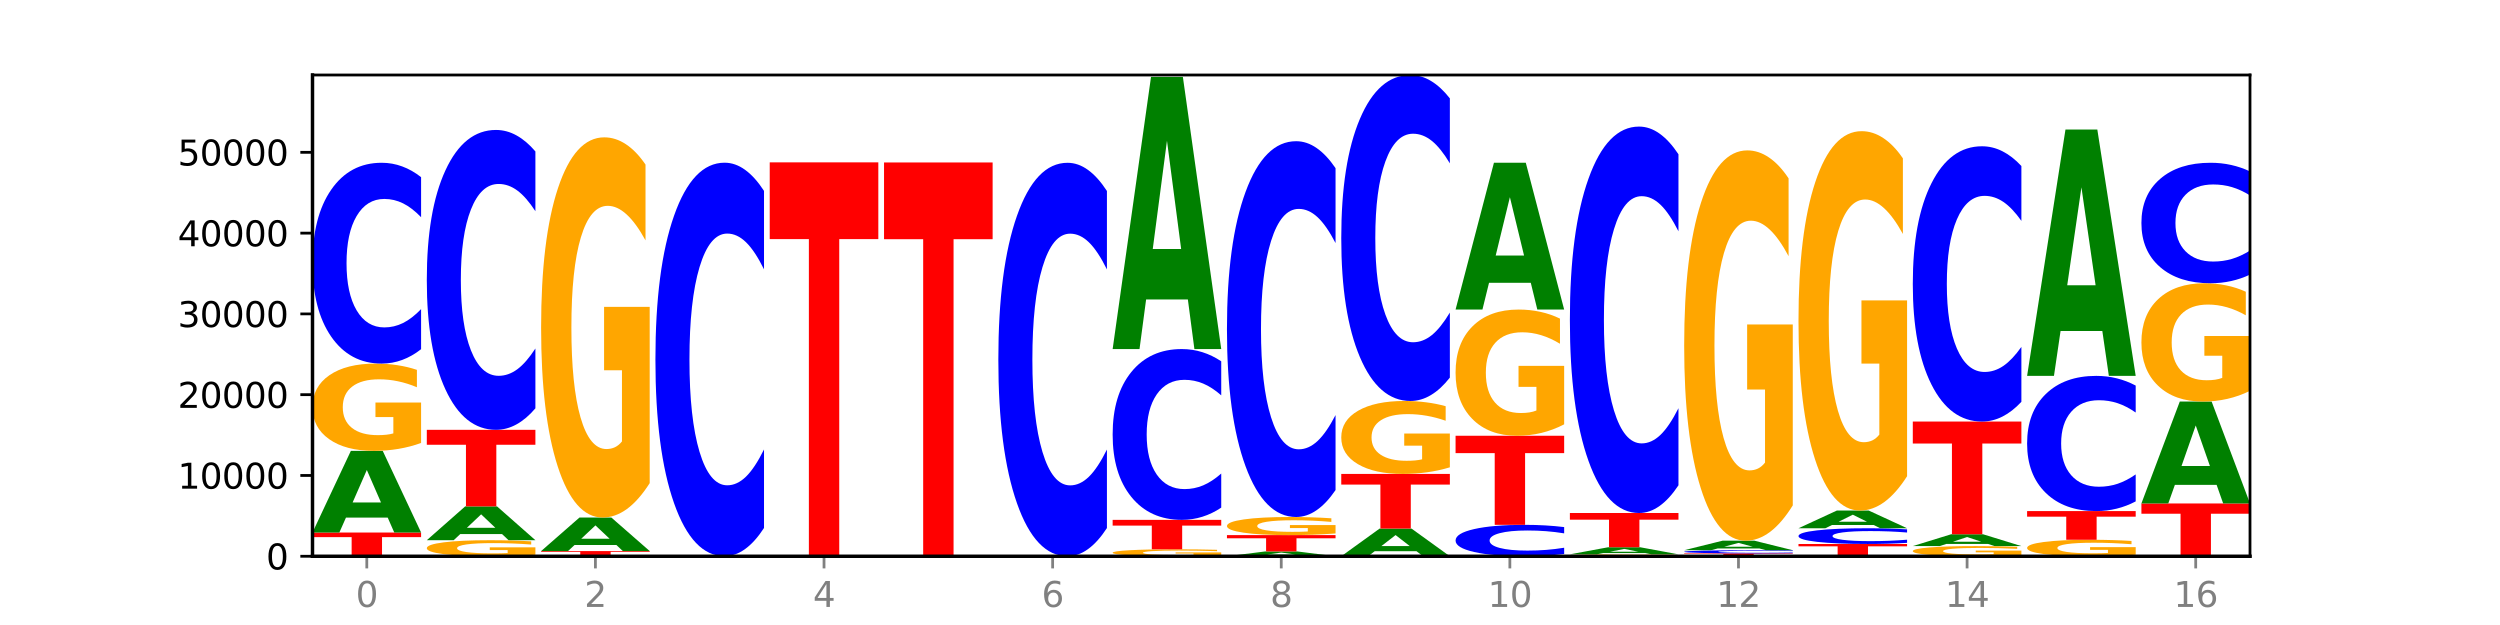 <?xml version="1.0" encoding="utf-8" standalone="no"?>
<!DOCTYPE svg PUBLIC "-//W3C//DTD SVG 1.1//EN"
  "http://www.w3.org/Graphics/SVG/1.1/DTD/svg11.dtd">
<svg xmlns:xlink="http://www.w3.org/1999/xlink" width="720pt" height="180pt" viewBox="0 0 720 180" xmlns="http://www.w3.org/2000/svg" version="1.1">
 <defs>
  <style type="text/css">*{stroke-linejoin: round; stroke-linecap: butt}</style>
 </defs>
 <g id="figure_1">
  <g id="patch_1">
   <path d="M 0 180 
L 720 180 
L 720 0 
L 0 0 
z
" style="fill: #ffffff"/>
  </g>
  <g id="axes_1">
   <g id="patch_2">
    <path d="M 90 160.2 
L 648 160.2 
L 648 21.6 
L 90 21.6 
z
" style="fill: #ffffff"/>
   </g>
   <g id="line2d_1">
    <path d="M 90 160.2 
L 648 160.2 
" clip-path="url(#p2c61df03c3)" style="fill: none; stroke: #000000; stroke-width: 0.5; stroke-linecap: square"/>
   </g>
   <g id="patch_3">
    <path d="M 90 153.36 
L 121.274 153.36 
L 121.274 154.694 
L 110.023 154.694 
L 110.023 160.2 
L 101.273 160.2 
L 101.273 154.694 
L 90 154.694 
L 90 153.36 
z
" clip-path="url(#p2c61df03c3)" style="fill: #ff0000"/>
   </g>
   <g id="patch_4">
    <path d="M 111.664 149.077 
L 99.636 149.077 
L 97.737 153.36 
L 90 153.36 
L 101.049 129.849 
L 110.225 129.849 
L 121.274 153.36 
L 113.544 153.36 
L 111.664 149.077 
z
M 101.554 144.713 
L 109.726 144.713 
L 105.647 135.361 
L 101.554 144.713 
z
" clip-path="url(#p2c61df03c3)" style="fill: #008000"/>
   </g>
   <g id="patch_5">
    <path d="M 121.274 127.575 
Q 118.12 128.712 114.728 129.283 
Q 111.336 129.849 107.719 129.849 
Q 99.546 129.849 94.773 126.464 
Q 90 123.079 90 117.29 
Q 90 111.433 94.857 108.074 
Q 99.722 104.714 108.181 104.714 
Q 111.441 104.714 114.427 105.171 
Q 117.419 105.623 120.069 106.516 
L 120.069 111.526 
Q 117.335 110.379 114.63 109.813 
Q 111.924 109.242 109.205 109.242 
Q 104.172 109.242 101.446 111.329 
Q 98.719 113.411 98.719 117.29 
Q 98.719 121.132 101.348 123.229 
Q 103.976 125.322 108.812 125.322 
Q 110.13 125.322 111.258 125.202 
Q 112.387 125.078 113.284 124.818 
L 113.284 120.114 
L 108.132 120.114 
L 108.132 115.924 
L 121.274 115.924 
L 121.274 127.575 
z
" clip-path="url(#p2c61df03c3)" style="fill: #ffa600"/>
   </g>
   <g id="patch_6">
    <path d="M 121.274 100.569 
Q 118.658 102.624 115.829 103.663 
Q 113.001 104.714 109.92 104.714 
Q 100.732 104.714 95.366 96.925 
Q 90 89.135 90 75.813 
Q 90 62.444 95.366 54.666 
Q 100.732 46.877 109.92 46.877 
Q 113.001 46.877 115.829 47.928 
Q 118.658 48.967 121.274 51.022 
L 121.274 62.552 
Q 118.635 59.828 116.074 58.561 
Q 113.513 57.295 110.684 57.295 
Q 105.61 57.295 102.702 62.229 
Q 99.802 67.151 99.802 75.813 
Q 99.802 84.439 102.702 89.374 
Q 105.61 94.296 110.684 94.296 
Q 113.513 94.296 116.074 93.03 
Q 118.635 91.751 121.274 89.027 
L 121.274 100.569 
z
" clip-path="url(#p2c61df03c3)" style="fill: #0000ff"/>
   </g>
   <g id="patch_7">
    <path d="M 154.195 159.782 
Q 151.041 159.991 147.648 160.096 
Q 144.256 160.2 140.639 160.2 
Q 132.467 160.2 127.694 159.578 
Q 122.92 158.955 122.92 157.891 
Q 122.92 156.814 127.778 156.197 
Q 132.642 155.579 141.102 155.579 
Q 144.361 155.579 147.347 155.663 
Q 150.34 155.746 152.989 155.911 
L 152.989 156.832 
Q 150.256 156.621 147.55 156.517 
Q 144.845 156.412 142.125 156.412 
Q 137.093 156.412 134.366 156.795 
Q 131.64 157.178 131.64 157.891 
Q 131.64 158.597 134.268 158.983 
Q 136.896 159.368 141.733 159.368 
Q 143.05 159.368 144.179 159.346 
Q 145.307 159.323 146.204 159.275 
L 146.204 158.41 
L 141.053 158.41 
L 141.053 157.64 
L 154.195 157.64 
L 154.195 159.782 
z
" clip-path="url(#p2c61df03c3)" style="fill: #ffa600"/>
   </g>
   <g id="patch_8">
    <path d="M 144.584 153.806 
L 132.557 153.806 
L 130.657 155.579 
L 122.92 155.579 
L 133.97 145.842 
L 143.145 145.842 
L 154.195 155.579 
L 146.464 155.579 
L 144.584 153.806 
z
M 134.475 151.998 
L 142.647 151.998 
L 138.567 148.125 
L 134.475 151.998 
z
" clip-path="url(#p2c61df03c3)" style="fill: #008000"/>
   </g>
   <g id="patch_9">
    <path d="M 122.92 123.79 
L 154.195 123.79 
L 154.195 128.091 
L 142.943 128.091 
L 142.943 145.842 
L 134.194 145.842 
L 134.194 128.091 
L 122.92 128.091 
L 122.92 123.79 
z
" clip-path="url(#p2c61df03c3)" style="fill: #ff0000"/>
   </g>
   <g id="patch_10">
    <path d="M 154.195 117.6 
Q 151.579 120.668 148.75 122.221 
Q 145.921 123.79 142.84 123.79 
Q 133.652 123.79 128.286 112.159 
Q 122.92 100.527 122.92 80.635 
Q 122.92 60.672 128.286 49.058 
Q 133.652 37.426 142.84 37.426 
Q 145.921 37.426 148.75 38.996 
Q 151.579 40.548 154.195 43.616 
L 154.195 60.832 
Q 151.555 56.765 148.994 54.874 
Q 146.433 52.982 143.604 52.982 
Q 138.53 52.982 135.622 60.351 
Q 132.723 67.701 132.723 80.635 
Q 132.723 93.516 135.622 100.884 
Q 138.53 108.234 143.604 108.234 
Q 146.433 108.234 148.994 106.343 
Q 151.555 104.434 154.195 100.366 
L 154.195 117.6 
z
" clip-path="url(#p2c61df03c3)" style="fill: #0000ff"/>
   </g>
   <g id="patch_11">
    <path d="M 187.115 160.175 
Q 184.499 160.187 181.67 160.194 
Q 178.841 160.2 175.76 160.2 
Q 166.573 160.2 161.207 160.153 
Q 155.841 160.105 155.841 160.024 
Q 155.841 159.943 161.207 159.896 
Q 166.573 159.849 175.76 159.849 
Q 178.841 159.849 181.67 159.855 
Q 184.499 159.861 187.115 159.874 
L 187.115 159.944 
Q 184.475 159.927 181.914 159.92 
Q 179.354 159.912 176.525 159.912 
Q 171.45 159.912 168.543 159.942 
Q 165.643 159.972 165.643 160.024 
Q 165.643 160.077 168.543 160.107 
Q 171.45 160.137 176.525 160.137 
Q 179.354 160.137 181.914 160.129 
Q 184.475 160.121 187.115 160.105 
L 187.115 160.175 
z
" clip-path="url(#p2c61df03c3)" style="fill: #0000ff"/>
   </g>
   <g id="patch_12">
    <path d="M 155.841 158.711 
L 187.115 158.711 
L 187.115 158.933 
L 175.864 158.933 
L 175.864 159.849 
L 167.114 159.849 
L 167.114 158.933 
L 155.841 158.933 
L 155.841 158.711 
z
" clip-path="url(#p2c61df03c3)" style="fill: #ff0000"/>
   </g>
   <g id="patch_13">
    <path d="M 177.504 156.951 
L 165.477 156.951 
L 163.578 158.711 
L 155.841 158.711 
L 166.89 149.048 
L 176.066 149.048 
L 187.115 158.711 
L 179.384 158.711 
L 177.504 156.951 
z
M 167.395 155.157 
L 175.567 155.157 
L 171.487 151.314 
L 167.395 155.157 
z
" clip-path="url(#p2c61df03c3)" style="fill: #008000"/>
   </g>
   <g id="patch_14">
    <path d="M 187.115 139.142 
Q 183.961 144.095 180.569 146.583 
Q 177.176 149.048 173.56 149.048 
Q 165.387 149.048 160.614 134.301 
Q 155.841 119.555 155.841 94.335 
Q 155.841 68.822 160.698 54.188 
Q 165.562 39.555 174.022 39.555 
Q 177.281 39.555 180.267 41.545 
Q 183.26 43.513 185.909 47.403 
L 185.909 69.229 
Q 183.176 64.231 180.47 61.766 
Q 177.765 59.278 175.045 59.278 
Q 170.013 59.278 167.286 68.37 
Q 164.56 77.44 164.56 94.335 
Q 164.56 111.073 167.188 120.21 
Q 169.817 129.326 174.653 129.326 
Q 175.971 129.326 177.099 128.805 
Q 178.228 128.262 179.125 127.132 
L 179.125 106.64 
L 173.973 106.64 
L 173.973 88.387 
L 187.115 88.387 
L 187.115 139.142 
z
" clip-path="url(#p2c61df03c3)" style="fill: #ffa600"/>
   </g>
   <g id="patch_15">
    <path d="M 188.761 160.181 
L 220.035 160.181 
L 220.035 160.185 
L 208.784 160.185 
L 208.784 160.2 
L 200.034 160.2 
L 200.034 160.185 
L 188.761 160.185 
L 188.761 160.181 
z
" clip-path="url(#p2c61df03c3)" style="fill: #ff0000"/>
   </g>
   <g id="patch_16">
    <path d="M 220.035 152.058 
Q 217.419 156.085 214.591 158.121 
Q 211.762 160.181 208.681 160.181 
Q 199.493 160.181 194.127 144.918 
Q 188.761 129.655 188.761 103.554 
Q 188.761 77.358 194.127 62.119 
Q 199.493 46.856 208.681 46.856 
Q 211.762 46.856 214.591 48.916 
Q 217.419 50.952 220.035 54.979 
L 220.035 77.569 
Q 217.396 72.232 214.835 69.75 
Q 212.274 67.269 209.445 67.269 
Q 204.371 67.269 201.463 76.937 
Q 198.563 86.582 198.563 103.554 
Q 198.563 120.455 201.463 130.123 
Q 204.371 139.768 209.445 139.768 
Q 212.274 139.768 214.835 137.287 
Q 217.396 134.782 220.035 129.445 
L 220.035 152.058 
z
" clip-path="url(#p2c61df03c3)" style="fill: #0000ff"/>
   </g>
   <g id="patch_17">
    <path d="M 243.345 160.192 
L 231.318 160.192 
L 229.418 160.2 
L 221.681 160.2 
L 232.731 160.156 
L 241.906 160.156 
L 252.956 160.2 
L 245.225 160.2 
L 243.345 160.192 
z
M 233.236 160.184 
L 241.408 160.184 
L 237.328 160.166 
L 233.236 160.184 
z
" clip-path="url(#p2c61df03c3)" style="fill: #008000"/>
   </g>
   <g id="patch_18">
    <path d="M 252.956 160.151 
Q 250.34 160.154 247.511 160.155 
Q 244.682 160.156 241.601 160.156 
Q 232.414 160.156 227.047 160.147 
Q 221.681 160.139 221.681 160.124 
Q 221.681 160.11 227.047 160.101 
Q 232.414 160.093 241.601 160.093 
Q 244.682 160.093 247.511 160.094 
Q 250.34 160.095 252.956 160.097 
L 252.956 160.11 
Q 250.316 160.107 247.755 160.106 
Q 245.194 160.104 242.366 160.104 
Q 237.291 160.104 234.383 160.11 
Q 231.484 160.115 231.484 160.124 
Q 231.484 160.134 234.383 160.139 
Q 237.291 160.144 242.366 160.144 
Q 245.194 160.144 247.755 160.143 
Q 250.316 160.142 252.956 160.139 
L 252.956 160.151 
z
" clip-path="url(#p2c61df03c3)" style="fill: #0000ff"/>
   </g>
   <g id="patch_19">
    <path d="M 221.681 46.76 
L 252.956 46.76 
L 252.956 68.863 
L 241.704 68.863 
L 241.704 160.093 
L 232.955 160.093 
L 232.955 68.863 
L 221.681 68.863 
L 221.681 46.76 
z
" clip-path="url(#p2c61df03c3)" style="fill: #ff0000"/>
   </g>
   <g id="patch_20">
    <path d="M 285.876 160.199 
Q 282.722 160.2 279.33 160.2 
Q 275.937 160.2 272.321 160.2 
Q 264.148 160.2 259.375 160.199 
Q 254.602 160.197 254.602 160.195 
Q 254.602 160.193 259.459 160.192 
Q 264.323 160.191 272.783 160.191 
Q 276.042 160.191 279.028 160.191 
Q 282.021 160.191 284.671 160.191 
L 284.671 160.193 
Q 281.937 160.193 279.232 160.193 
Q 276.526 160.192 273.807 160.192 
Q 268.774 160.192 266.048 160.193 
Q 263.321 160.194 263.321 160.195 
Q 263.321 160.197 265.949 160.198 
Q 268.578 160.198 273.414 160.198 
Q 274.732 160.198 275.86 160.198 
Q 276.989 160.198 277.886 160.198 
L 277.886 160.196 
L 272.734 160.196 
L 272.734 160.195 
L 285.876 160.195 
L 285.876 160.199 
z
" clip-path="url(#p2c61df03c3)" style="fill: #ffa600"/>
   </g>
   <g id="patch_21">
    <path d="M 285.876 160.185 
Q 283.26 160.188 280.431 160.189 
Q 277.602 160.191 274.522 160.191 
Q 265.334 160.191 259.968 160.18 
Q 254.602 160.169 254.602 160.151 
Q 254.602 160.133 259.968 160.122 
Q 265.334 160.112 274.522 160.112 
Q 277.602 160.112 280.431 160.113 
Q 283.26 160.114 285.876 160.117 
L 285.876 160.133 
Q 283.236 160.129 280.676 160.128 
Q 278.115 160.126 275.286 160.126 
Q 270.211 160.126 267.304 160.133 
Q 264.404 160.139 264.404 160.151 
Q 264.404 160.163 267.304 160.17 
Q 270.211 160.176 275.286 160.176 
Q 278.115 160.176 280.676 160.175 
Q 283.236 160.173 285.876 160.169 
L 285.876 160.185 
z
" clip-path="url(#p2c61df03c3)" style="fill: #0000ff"/>
   </g>
   <g id="patch_22">
    <path d="M 254.602 46.79 
L 285.876 46.79 
L 285.876 68.891 
L 274.625 68.891 
L 274.625 160.112 
L 265.875 160.112 
L 265.875 68.891 
L 254.602 68.891 
L 254.602 46.79 
z
" clip-path="url(#p2c61df03c3)" style="fill: #ff0000"/>
   </g>
   <g id="patch_23">
    <path d="M 318.796 152.078 
Q 316.18 156.104 313.352 158.14 
Q 310.523 160.2 307.442 160.2 
Q 298.254 160.2 292.888 144.938 
Q 287.522 129.676 287.522 103.577 
Q 287.522 77.384 292.888 62.145 
Q 298.254 46.884 307.442 46.884 
Q 310.523 46.884 313.352 48.943 
Q 316.18 50.98 318.796 55.006 
L 318.796 77.594 
Q 316.157 72.257 313.596 69.776 
Q 311.035 67.295 308.206 67.295 
Q 303.132 67.295 300.224 76.962 
Q 297.324 86.606 297.324 103.577 
Q 297.324 120.477 300.224 130.145 
Q 303.132 139.789 308.206 139.789 
Q 311.035 139.789 313.596 137.307 
Q 316.157 134.803 318.796 129.466 
L 318.796 152.078 
z
" clip-path="url(#p2c61df03c3)" style="fill: #0000ff"/>
   </g>
   <g id="patch_24">
    <path d="M 351.717 160.019 
Q 348.563 160.109 345.17 160.155 
Q 341.778 160.2 338.161 160.2 
Q 329.989 160.2 325.216 159.931 
Q 320.442 159.661 320.442 159.2 
Q 320.442 158.734 325.3 158.467 
Q 330.164 158.199 338.624 158.199 
Q 341.883 158.199 344.869 158.235 
Q 347.862 158.271 350.511 158.343 
L 350.511 158.741 
Q 347.778 158.65 345.072 158.605 
Q 342.367 158.56 339.647 158.56 
Q 334.615 158.56 331.888 158.726 
Q 329.162 158.891 329.162 159.2 
Q 329.162 159.506 331.79 159.673 
Q 334.419 159.84 339.255 159.84 
Q 340.572 159.84 341.701 159.83 
Q 342.829 159.82 343.727 159.799 
L 343.727 159.425 
L 338.575 159.425 
L 338.575 159.091 
L 351.717 159.091 
L 351.717 160.019 
z
" clip-path="url(#p2c61df03c3)" style="fill: #ffa600"/>
   </g>
   <g id="patch_25">
    <path d="M 320.442 149.721 
L 351.717 149.721 
L 351.717 151.374 
L 340.465 151.374 
L 340.465 158.199 
L 331.716 158.199 
L 331.716 151.374 
L 320.442 151.374 
L 320.442 149.721 
z
" clip-path="url(#p2c61df03c3)" style="fill: #ff0000"/>
   </g>
   <g id="patch_26">
    <path d="M 351.717 146.195 
Q 349.101 147.943 346.272 148.827 
Q 343.443 149.721 340.362 149.721 
Q 331.175 149.721 325.809 143.096 
Q 320.442 136.47 320.442 125.14 
Q 320.442 113.769 325.809 107.154 
Q 331.175 100.529 340.362 100.529 
Q 343.443 100.529 346.272 101.423 
Q 349.101 102.307 351.717 104.055 
L 351.717 113.861 
Q 349.077 111.544 346.516 110.467 
Q 343.955 109.39 341.127 109.39 
Q 336.052 109.39 333.144 113.586 
Q 330.245 117.773 330.245 125.14 
Q 330.245 132.477 333.144 136.673 
Q 336.052 140.86 341.127 140.86 
Q 343.955 140.86 346.516 139.783 
Q 349.077 138.696 351.717 136.379 
L 351.717 146.195 
z
" clip-path="url(#p2c61df03c3)" style="fill: #0000ff"/>
   </g>
   <g id="patch_27">
    <path d="M 342.106 86.251 
L 330.079 86.251 
L 328.18 100.529 
L 320.442 100.529 
L 331.492 22.151 
L 340.668 22.151 
L 351.717 100.529 
L 343.986 100.529 
L 342.106 86.251 
z
M 331.997 71.704 
L 340.169 71.704 
L 336.089 40.528 
L 331.997 71.704 
z
" clip-path="url(#p2c61df03c3)" style="fill: #008000"/>
   </g>
   <g id="patch_28">
    <path d="M 375.027 159.947 
L 362.999 159.947 
L 361.1 160.2 
L 353.363 160.2 
L 364.412 158.813 
L 373.588 158.813 
L 384.637 160.2 
L 376.907 160.2 
L 375.027 159.947 
z
M 364.917 159.69 
L 373.089 159.69 
L 369.01 159.138 
L 364.917 159.69 
z
" clip-path="url(#p2c61df03c3)" style="fill: #008000"/>
   </g>
   <g id="patch_29">
    <path d="M 353.363 154.111 
L 384.637 154.111 
L 384.637 155.028 
L 373.386 155.028 
L 373.386 158.813 
L 364.636 158.813 
L 364.636 155.028 
L 353.363 155.028 
L 353.363 154.111 
z
" clip-path="url(#p2c61df03c3)" style="fill: #ff0000"/>
   </g>
   <g id="patch_30">
    <path d="M 384.637 153.639 
Q 381.483 153.875 378.091 153.994 
Q 374.698 154.111 371.082 154.111 
Q 362.909 154.111 358.136 153.409 
Q 353.363 152.707 353.363 151.506 
Q 353.363 150.291 358.22 149.594 
Q 363.084 148.897 371.544 148.897 
Q 374.803 148.897 377.789 148.992 
Q 380.782 149.086 383.432 149.271 
L 383.432 150.31 
Q 380.698 150.072 377.993 149.955 
Q 375.287 149.836 372.568 149.836 
Q 367.535 149.836 364.809 150.269 
Q 362.082 150.701 362.082 151.506 
Q 362.082 152.303 364.71 152.738 
Q 367.339 153.172 372.175 153.172 
Q 373.493 153.172 374.621 153.147 
Q 375.75 153.121 376.647 153.068 
L 376.647 152.092 
L 371.495 152.092 
L 371.495 151.223 
L 384.637 151.223 
L 384.637 153.639 
z
" clip-path="url(#p2c61df03c3)" style="fill: #ffa600"/>
   </g>
   <g id="patch_31">
    <path d="M 384.637 141.139 
Q 382.021 144.985 379.192 146.93 
Q 376.364 148.897 373.283 148.897 
Q 364.095 148.897 358.729 134.321 
Q 353.363 119.744 353.363 94.817 
Q 353.363 69.8 358.729 55.246 
Q 364.095 40.669 373.283 40.669 
Q 376.364 40.669 379.192 42.636 
Q 382.021 44.582 384.637 48.427 
L 384.637 70.001 
Q 381.997 64.904 379.437 62.534 
Q 376.876 60.164 374.047 60.164 
Q 368.972 60.164 366.065 69.397 
Q 363.165 78.608 363.165 94.817 
Q 363.165 110.958 366.065 120.191 
Q 368.972 129.402 374.047 129.402 
Q 376.876 129.402 379.437 127.032 
Q 381.997 124.64 384.637 119.543 
L 384.637 141.139 
z
" clip-path="url(#p2c61df03c3)" style="fill: #0000ff"/>
   </g>
   <g id="patch_32">
    <path d="M 407.947 158.748 
L 395.919 158.748 
L 394.02 160.2 
L 386.283 160.2 
L 397.332 152.229 
L 406.508 152.229 
L 417.558 160.2 
L 409.827 160.2 
L 407.947 158.748 
z
M 397.838 157.269 
L 406.009 157.269 
L 401.93 154.098 
L 397.838 157.269 
z
" clip-path="url(#p2c61df03c3)" style="fill: #008000"/>
   </g>
   <g id="patch_33">
    <path d="M 386.283 136.492 
L 417.558 136.492 
L 417.558 139.561 
L 406.306 139.561 
L 406.306 152.229 
L 397.556 152.229 
L 397.556 139.561 
L 386.283 139.561 
L 386.283 136.492 
z
" clip-path="url(#p2c61df03c3)" style="fill: #ff0000"/>
   </g>
   <g id="patch_34">
    <path d="M 417.558 134.591 
Q 414.403 135.541 411.011 136.019 
Q 407.619 136.492 404.002 136.492 
Q 395.829 136.492 391.056 133.662 
Q 386.283 130.832 386.283 125.993 
Q 386.283 121.098 391.14 118.29 
Q 396.005 115.482 404.465 115.482 
Q 407.724 115.482 410.71 115.864 
Q 413.703 116.242 416.352 116.988 
L 416.352 121.176 
Q 413.618 120.217 410.913 119.744 
Q 408.207 119.266 405.488 119.266 
Q 400.455 119.266 397.729 121.011 
Q 395.002 122.751 395.002 125.993 
Q 395.002 129.205 397.631 130.958 
Q 400.259 132.707 405.095 132.707 
Q 406.413 132.707 407.542 132.607 
Q 408.67 132.503 409.567 132.286 
L 409.567 128.354 
L 404.416 128.354 
L 404.416 124.852 
L 417.558 124.852 
L 417.558 134.591 
z
" clip-path="url(#p2c61df03c3)" style="fill: #ffa600"/>
   </g>
   <g id="patch_35">
    <path d="M 417.558 108.753 
Q 414.941 112.088 412.113 113.775 
Q 409.284 115.482 406.203 115.482 
Q 397.015 115.482 391.649 102.838 
Q 386.283 90.193 386.283 68.57 
Q 386.283 46.869 391.649 34.244 
Q 397.015 21.6 406.203 21.6 
Q 409.284 21.6 412.113 23.307 
Q 414.941 24.994 417.558 28.329 
L 417.558 47.044 
Q 414.918 42.622 412.357 40.566 
Q 409.796 38.511 406.967 38.511 
Q 401.893 38.511 398.985 46.52 
Q 396.085 54.51 396.085 68.57 
Q 396.085 82.572 398.985 90.581 
Q 401.893 98.571 406.967 98.571 
Q 409.796 98.571 412.357 96.516 
Q 414.918 94.441 417.558 90.019 
L 417.558 108.753 
z
" clip-path="url(#p2c61df03c3)" style="fill: #0000ff"/>
   </g>
   <g id="patch_36">
    <path d="M 450.478 159.552 
Q 447.862 159.873 445.033 160.036 
Q 442.204 160.2 439.123 160.2 
Q 429.936 160.2 424.57 158.982 
Q 419.204 157.763 419.204 155.68 
Q 419.204 153.589 424.57 152.372 
Q 429.936 151.154 439.123 151.154 
Q 442.204 151.154 445.033 151.318 
Q 447.862 151.481 450.478 151.802 
L 450.478 153.606 
Q 447.838 153.18 445.277 152.982 
Q 442.716 152.783 439.888 152.783 
Q 434.813 152.783 431.906 153.555 
Q 429.006 154.325 429.006 155.68 
Q 429.006 157.029 431.906 157.801 
Q 434.813 158.571 439.888 158.571 
Q 442.716 158.571 445.277 158.372 
Q 447.838 158.173 450.478 157.747 
L 450.478 159.552 
z
" clip-path="url(#p2c61df03c3)" style="fill: #0000ff"/>
   </g>
   <g id="patch_37">
    <path d="M 419.204 125.498 
L 450.478 125.498 
L 450.478 130.502 
L 439.226 130.502 
L 439.226 151.154 
L 430.477 151.154 
L 430.477 130.502 
L 419.204 130.502 
L 419.204 125.498 
z
" clip-path="url(#p2c61df03c3)" style="fill: #ff0000"/>
   </g>
   <g id="patch_38">
    <path d="M 450.478 122.21 
Q 447.324 123.854 443.931 124.68 
Q 440.539 125.498 436.922 125.498 
Q 428.75 125.498 423.977 120.603 
Q 419.204 115.708 419.204 107.336 
Q 419.204 98.867 424.061 94.009 
Q 428.925 89.152 437.385 89.152 
Q 440.644 89.152 443.63 89.812 
Q 446.623 90.465 449.272 91.757 
L 449.272 99.002 
Q 446.539 97.343 443.833 96.524 
Q 441.128 95.699 438.408 95.699 
Q 433.376 95.699 430.649 98.717 
Q 427.923 101.728 427.923 107.336 
Q 427.923 112.892 430.551 115.925 
Q 433.18 118.951 438.016 118.951 
Q 439.334 118.951 440.462 118.778 
Q 441.59 118.598 442.488 118.223 
L 442.488 111.421 
L 437.336 111.421 
L 437.336 105.362 
L 450.478 105.362 
L 450.478 122.21 
z
" clip-path="url(#p2c61df03c3)" style="fill: #ffa600"/>
   </g>
   <g id="patch_39">
    <path d="M 440.867 81.45 
L 428.84 81.45 
L 426.941 89.152 
L 419.204 89.152 
L 430.253 46.874 
L 439.429 46.874 
L 450.478 89.152 
L 442.747 89.152 
L 440.867 81.45 
z
M 430.758 73.603 
L 438.93 73.603 
L 434.85 56.787 
L 430.758 73.603 
z
" clip-path="url(#p2c61df03c3)" style="fill: #008000"/>
   </g>
   <g id="patch_40">
    <path d="M 483.398 160.15 
Q 480.244 160.175 476.852 160.188 
Q 473.459 160.2 469.843 160.2 
Q 461.67 160.2 456.897 160.126 
Q 452.124 160.051 452.124 159.924 
Q 452.124 159.796 456.981 159.722 
Q 461.845 159.649 470.305 159.649 
Q 473.565 159.649 476.55 159.659 
Q 479.543 159.669 482.193 159.688 
L 482.193 159.798 
Q 479.459 159.773 476.754 159.76 
Q 474.048 159.748 471.329 159.748 
Q 466.296 159.748 463.57 159.794 
Q 460.843 159.839 460.843 159.924 
Q 460.843 160.009 463.472 160.055 
Q 466.1 160.101 470.936 160.101 
Q 472.254 160.101 473.382 160.098 
Q 474.511 160.095 475.408 160.09 
L 475.408 159.986 
L 470.256 159.986 
L 470.256 159.895 
L 483.398 159.895 
L 483.398 160.15 
z
" clip-path="url(#p2c61df03c3)" style="fill: #ffa600"/>
   </g>
   <g id="patch_41">
    <path d="M 473.788 159.276 
L 461.76 159.276 
L 459.861 159.649 
L 452.124 159.649 
L 463.173 157.606 
L 472.349 157.606 
L 483.398 159.649 
L 475.668 159.649 
L 473.788 159.276 
z
M 463.678 158.897 
L 471.85 158.897 
L 467.771 158.085 
L 463.678 158.897 
z
" clip-path="url(#p2c61df03c3)" style="fill: #008000"/>
   </g>
   <g id="patch_42">
    <path d="M 452.124 147.746 
L 483.398 147.746 
L 483.398 149.669 
L 472.147 149.669 
L 472.147 157.606 
L 463.397 157.606 
L 463.397 149.669 
L 452.124 149.669 
L 452.124 147.746 
z
" clip-path="url(#p2c61df03c3)" style="fill: #ff0000"/>
   </g>
   <g id="patch_43">
    <path d="M 483.398 139.768 
Q 480.782 143.722 477.953 145.722 
Q 475.125 147.746 472.044 147.746 
Q 462.856 147.746 457.49 132.757 
Q 452.124 117.768 452.124 92.135 
Q 452.124 66.41 457.49 51.444 
Q 462.856 36.456 472.044 36.456 
Q 475.125 36.456 477.953 38.479 
Q 480.782 40.479 483.398 44.433 
L 483.398 66.617 
Q 480.759 61.376 478.198 58.939 
Q 475.637 56.502 472.808 56.502 
Q 467.733 56.502 464.826 65.996 
Q 461.926 75.468 461.926 92.135 
Q 461.926 108.733 464.826 118.228 
Q 467.733 127.699 472.808 127.699 
Q 475.637 127.699 478.198 125.262 
Q 480.759 122.802 483.398 117.561 
L 483.398 139.768 
z
" clip-path="url(#p2c61df03c3)" style="fill: #0000ff"/>
   </g>
   <g id="patch_44">
    <path d="M 485.044 159.376 
L 516.319 159.376 
L 516.319 159.537 
L 505.067 159.537 
L 505.067 160.2 
L 496.318 160.2 
L 496.318 159.537 
L 485.044 159.537 
L 485.044 159.376 
z
" clip-path="url(#p2c61df03c3)" style="fill: #ff0000"/>
   </g>
   <g id="patch_45">
    <path d="M 516.319 159.311 
Q 513.703 159.343 510.874 159.36 
Q 508.045 159.376 504.964 159.376 
Q 495.776 159.376 490.41 159.253 
Q 485.044 159.129 485.044 158.918 
Q 485.044 158.706 490.41 158.583 
Q 495.776 158.46 504.964 158.46 
Q 508.045 158.46 510.874 158.476 
Q 513.703 158.493 516.319 158.525 
L 516.319 158.708 
Q 513.679 158.665 511.118 158.645 
Q 508.557 158.625 505.728 158.625 
Q 500.654 158.625 497.746 158.703 
Q 494.847 158.781 494.847 158.918 
Q 494.847 159.055 497.746 159.133 
Q 500.654 159.211 505.728 159.211 
Q 508.557 159.211 511.118 159.191 
Q 513.679 159.171 516.319 159.128 
L 516.319 159.311 
z
" clip-path="url(#p2c61df03c3)" style="fill: #0000ff"/>
   </g>
   <g id="patch_46">
    <path d="M 506.708 157.961 
L 494.68 157.961 
L 492.781 158.46 
L 485.044 158.46 
L 496.094 155.721 
L 505.269 155.721 
L 516.319 158.46 
L 508.588 158.46 
L 506.708 157.961 
z
M 496.599 157.453 
L 504.771 157.453 
L 500.691 156.363 
L 496.599 157.453 
z
" clip-path="url(#p2c61df03c3)" style="fill: #008000"/>
   </g>
   <g id="patch_47">
    <path d="M 516.319 145.551 
Q 513.165 150.636 509.772 153.19 
Q 506.38 155.721 502.763 155.721 
Q 494.591 155.721 489.817 140.582 
Q 485.044 125.443 485.044 99.553 
Q 485.044 73.361 489.902 58.338 
Q 494.766 43.314 503.226 43.314 
Q 506.485 43.314 509.471 45.358 
Q 512.464 47.378 515.113 51.372 
L 515.113 73.779 
Q 512.38 68.647 509.674 66.116 
Q 506.969 63.562 504.249 63.562 
Q 499.217 63.562 496.49 72.896 
Q 493.763 82.208 493.763 99.553 
Q 493.763 116.735 496.392 126.116 
Q 499.02 135.474 503.857 135.474 
Q 505.174 135.474 506.303 134.94 
Q 507.431 134.382 508.328 133.221 
L 508.328 112.184 
L 503.177 112.184 
L 503.177 93.446 
L 516.319 93.446 
L 516.319 145.551 
z
" clip-path="url(#p2c61df03c3)" style="fill: #ffa600"/>
   </g>
   <g id="patch_48">
    <path d="M 517.965 156.664 
L 549.239 156.664 
L 549.239 157.353 
L 537.987 157.353 
L 537.987 160.2 
L 529.238 160.2 
L 529.238 157.353 
L 517.965 157.353 
L 517.965 156.664 
z
" clip-path="url(#p2c61df03c3)" style="fill: #ff0000"/>
   </g>
   <g id="patch_49">
    <path d="M 549.239 156.339 
Q 546.623 156.5 543.794 156.581 
Q 540.965 156.664 537.884 156.664 
Q 528.697 156.664 523.331 156.054 
Q 517.965 155.444 517.965 154.401 
Q 517.965 153.355 523.331 152.746 
Q 528.697 152.136 537.884 152.136 
Q 540.965 152.136 543.794 152.218 
Q 546.623 152.3 549.239 152.46 
L 549.239 153.363 
Q 546.599 153.15 544.038 153.051 
Q 541.477 152.951 538.649 152.951 
Q 533.574 152.951 530.667 153.338 
Q 527.767 153.723 527.767 154.401 
Q 527.767 155.076 530.667 155.463 
Q 533.574 155.848 538.649 155.848 
Q 541.477 155.848 544.038 155.749 
Q 546.599 155.649 549.239 155.436 
L 549.239 156.339 
z
" clip-path="url(#p2c61df03c3)" style="fill: #0000ff"/>
   </g>
   <g id="patch_50">
    <path d="M 539.628 151.207 
L 527.601 151.207 
L 525.702 152.136 
L 517.965 152.136 
L 529.014 147.038 
L 538.19 147.038 
L 549.239 152.136 
L 541.508 152.136 
L 539.628 151.207 
z
M 529.519 150.261 
L 537.691 150.261 
L 533.611 148.233 
L 529.519 150.261 
z
" clip-path="url(#p2c61df03c3)" style="fill: #008000"/>
   </g>
   <g id="patch_51">
    <path d="M 549.239 137.153 
Q 546.085 142.095 542.692 144.578 
Q 539.3 147.038 535.683 147.038 
Q 527.511 147.038 522.738 132.323 
Q 517.965 117.607 517.965 92.442 
Q 517.965 66.983 522.822 52.38 
Q 527.686 37.777 536.146 37.777 
Q 539.405 37.777 542.391 39.763 
Q 545.384 41.727 548.033 45.609 
L 548.033 67.389 
Q 545.3 62.401 542.594 59.941 
Q 539.889 57.458 537.169 57.458 
Q 532.137 57.458 529.41 66.531 
Q 526.684 75.582 526.684 92.442 
Q 526.684 109.143 529.312 118.262 
Q 531.941 127.357 536.777 127.357 
Q 538.095 127.357 539.223 126.838 
Q 540.351 126.296 541.249 125.168 
L 541.249 104.72 
L 536.097 104.72 
L 536.097 86.506 
L 549.239 86.506 
L 549.239 137.153 
z
" clip-path="url(#p2c61df03c3)" style="fill: #ffa600"/>
   </g>
   <g id="patch_52">
    <path d="M 582.159 159.935 
Q 579.005 160.068 575.613 160.134 
Q 572.22 160.2 568.604 160.2 
Q 560.431 160.2 555.658 159.806 
Q 550.885 159.412 550.885 158.737 
Q 550.885 158.055 555.742 157.664 
Q 560.606 157.273 569.066 157.273 
Q 572.326 157.273 575.311 157.326 
Q 578.304 157.379 580.954 157.483 
L 580.954 158.066 
Q 578.22 157.933 575.515 157.867 
Q 572.809 157.8 570.09 157.8 
Q 565.057 157.8 562.331 158.043 
Q 559.604 158.286 559.604 158.737 
Q 559.604 159.185 562.233 159.429 
Q 564.861 159.673 569.697 159.673 
Q 571.015 159.673 572.143 159.659 
Q 573.272 159.644 574.169 159.614 
L 574.169 159.066 
L 569.017 159.066 
L 569.017 158.578 
L 582.159 158.578 
L 582.159 159.935 
z
" clip-path="url(#p2c61df03c3)" style="fill: #ffa600"/>
   </g>
   <g id="patch_53">
    <path d="M 572.549 156.653 
L 560.521 156.653 
L 558.622 157.273 
L 550.885 157.273 
L 561.934 153.867 
L 571.11 153.867 
L 582.159 157.273 
L 574.429 157.273 
L 572.549 156.653 
z
M 562.439 156.02 
L 570.611 156.02 
L 566.532 154.666 
L 562.439 156.02 
z
" clip-path="url(#p2c61df03c3)" style="fill: #008000"/>
   </g>
   <g id="patch_54">
    <path d="M 550.885 121.406 
L 582.159 121.406 
L 582.159 127.737 
L 570.908 127.737 
L 570.908 153.867 
L 562.158 153.867 
L 562.158 127.737 
L 550.885 127.737 
L 550.885 121.406 
z
" clip-path="url(#p2c61df03c3)" style="fill: #ff0000"/>
   </g>
   <g id="patch_55">
    <path d="M 582.159 115.723 
Q 579.543 118.54 576.714 119.965 
Q 573.886 121.406 570.805 121.406 
Q 561.617 121.406 556.251 110.728 
Q 550.885 100.051 550.885 81.791 
Q 550.885 63.466 556.251 52.805 
Q 561.617 42.128 570.805 42.128 
Q 573.886 42.128 576.714 43.569 
Q 579.543 44.994 582.159 47.81 
L 582.159 63.614 
Q 579.52 59.88 576.959 58.144 
Q 574.398 56.408 571.569 56.408 
Q 566.495 56.408 563.587 63.171 
Q 560.687 69.919 560.687 81.791 
Q 560.687 93.615 563.587 100.378 
Q 566.495 107.126 571.569 107.126 
Q 574.398 107.126 576.959 105.39 
Q 579.52 103.637 582.159 99.904 
L 582.159 115.723 
z
" clip-path="url(#p2c61df03c3)" style="fill: #0000ff"/>
   </g>
   <g id="patch_56">
    <path d="M 615.08 159.771 
Q 611.926 159.985 608.533 160.093 
Q 605.141 160.2 601.524 160.2 
Q 593.352 160.2 588.578 159.561 
Q 583.805 158.921 583.805 157.828 
Q 583.805 156.722 588.663 156.088 
Q 593.527 155.454 601.987 155.454 
Q 605.246 155.454 608.232 155.54 
Q 611.225 155.625 613.874 155.794 
L 613.874 156.74 
Q 611.141 156.523 608.435 156.416 
Q 605.73 156.309 603.01 156.309 
Q 597.978 156.309 595.251 156.703 
Q 592.525 157.096 592.525 157.828 
Q 592.525 158.554 595.153 158.95 
Q 597.781 159.345 602.618 159.345 
Q 603.935 159.345 605.064 159.323 
Q 606.192 159.299 607.089 159.25 
L 607.089 158.362 
L 601.938 158.362 
L 601.938 157.57 
L 615.08 157.57 
L 615.08 159.771 
z
" clip-path="url(#p2c61df03c3)" style="fill: #ffa600"/>
   </g>
   <g id="patch_57">
    <path d="M 583.805 147.192 
L 615.08 147.192 
L 615.08 148.803 
L 603.828 148.803 
L 603.828 155.454 
L 595.079 155.454 
L 595.079 148.803 
L 583.805 148.803 
L 583.805 147.192 
z
" clip-path="url(#p2c61df03c3)" style="fill: #ff0000"/>
   </g>
   <g id="patch_58">
    <path d="M 615.08 144.401 
Q 612.464 145.784 609.635 146.484 
Q 606.806 147.192 603.725 147.192 
Q 594.537 147.192 589.171 141.947 
Q 583.805 136.703 583.805 127.735 
Q 583.805 118.734 589.171 113.498 
Q 594.537 108.253 603.725 108.253 
Q 606.806 108.253 609.635 108.961 
Q 612.464 109.661 615.08 111.044 
L 615.08 118.806 
Q 612.44 116.972 609.879 116.12 
Q 607.318 115.267 604.489 115.267 
Q 599.415 115.267 596.507 118.589 
Q 593.608 121.903 593.608 127.735 
Q 593.608 133.542 596.507 136.864 
Q 599.415 140.178 604.489 140.178 
Q 607.318 140.178 609.879 139.325 
Q 612.44 138.465 615.08 136.631 
L 615.08 144.401 
z
" clip-path="url(#p2c61df03c3)" style="fill: #0000ff"/>
   </g>
   <g id="patch_59">
    <path d="M 605.469 95.33 
L 593.441 95.33 
L 591.542 108.253 
L 583.805 108.253 
L 594.855 37.314 
L 604.03 37.314 
L 615.08 108.253 
L 607.349 108.253 
L 605.469 95.33 
z
M 595.36 82.164 
L 603.532 82.164 
L 599.452 53.947 
L 595.36 82.164 
z
" clip-path="url(#p2c61df03c3)" style="fill: #008000"/>
   </g>
   <g id="patch_60">
    <path d="M 616.726 144.991 
L 648 144.991 
L 648 147.957 
L 636.749 147.957 
L 636.749 160.2 
L 627.999 160.2 
L 627.999 147.957 
L 616.726 147.957 
L 616.726 144.991 
z
" clip-path="url(#p2c61df03c3)" style="fill: #ff0000"/>
   </g>
   <g id="patch_61">
    <path d="M 638.389 139.646 
L 626.362 139.646 
L 624.463 144.991 
L 616.726 144.991 
L 627.775 115.65 
L 636.951 115.65 
L 648 144.991 
L 640.269 144.991 
L 638.389 139.646 
z
M 628.28 134.2 
L 636.452 134.2 
L 632.372 122.529 
L 628.28 134.2 
z
" clip-path="url(#p2c61df03c3)" style="fill: #008000"/>
   </g>
   <g id="patch_62">
    <path d="M 648 112.567 
Q 644.846 114.108 641.454 114.882 
Q 638.061 115.65 634.445 115.65 
Q 626.272 115.65 621.499 111.06 
Q 616.726 106.471 616.726 98.623 
Q 616.726 90.684 621.583 86.13 
Q 626.447 81.576 634.907 81.576 
Q 638.166 81.576 641.152 82.195 
Q 644.145 82.808 646.794 84.018 
L 646.794 90.811 
Q 644.061 89.255 641.355 88.488 
Q 638.65 87.714 635.93 87.714 
Q 630.898 87.714 628.171 90.543 
Q 625.445 93.366 625.445 98.623 
Q 625.445 103.832 628.073 106.675 
Q 630.702 109.512 635.538 109.512 
Q 636.856 109.512 637.984 109.35 
Q 639.113 109.181 640.01 108.829 
L 640.01 102.452 
L 634.858 102.452 
L 634.858 96.772 
L 648 96.772 
L 648 112.567 
z
" clip-path="url(#p2c61df03c3)" style="fill: #ffa600"/>
   </g>
   <g id="patch_63">
    <path d="M 648 79.089 
Q 645.384 80.322 642.555 80.945 
Q 639.726 81.576 636.645 81.576 
Q 627.458 81.576 622.092 76.903 
Q 616.726 72.229 616.726 64.237 
Q 616.726 56.216 622.092 51.55 
Q 627.458 46.877 636.645 46.877 
Q 639.726 46.877 642.555 47.507 
Q 645.384 48.131 648 49.364 
L 648 56.281 
Q 645.36 54.646 642.799 53.887 
Q 640.239 53.127 637.41 53.127 
Q 632.335 53.127 629.428 56.087 
Q 626.528 59.04 626.528 64.237 
Q 626.528 69.412 629.428 72.373 
Q 632.335 75.326 637.41 75.326 
Q 640.239 75.326 642.799 74.566 
Q 645.36 73.799 648 72.165 
L 648 79.089 
z
" clip-path="url(#p2c61df03c3)" style="fill: #0000ff"/>
   </g>
   <g id="matplotlib.axis_1">
    <g id="xtick_1">
     <g id="line2d_2">
      <defs>
       <path id="m5e7c02b538" d="M 0 0 
L 0 3.5 
" style="stroke: #808080; stroke-width: 0.8"/>
      </defs>
      <g>
       <use xlink:href="#m5e7c02b538" x="105.637" y="160.2" style="fill: #808080; stroke: #808080; stroke-width: 0.8"/>
      </g>
     </g>
     <g id="text_1">
      <!-- 0 -->
      <g style="fill: #808080" transform="translate(102.456 174.798) scale(0.1 -0.1)">
       <defs>
        <path id="DejaVuSans-30" d="M 2034 4250 
Q 1547 4250 1301 3770 
Q 1056 3291 1056 2328 
Q 1056 1369 1301 889 
Q 1547 409 2034 409 
Q 2525 409 2770 889 
Q 3016 1369 3016 2328 
Q 3016 3291 2770 3770 
Q 2525 4250 2034 4250 
z
M 2034 4750 
Q 2819 4750 3233 4129 
Q 3647 3509 3647 2328 
Q 3647 1150 3233 529 
Q 2819 -91 2034 -91 
Q 1250 -91 836 529 
Q 422 1150 422 2328 
Q 422 3509 836 4129 
Q 1250 4750 2034 4750 
z
" transform="scale(0.016)"/>
       </defs>
       <use xlink:href="#DejaVuSans-30"/>
      </g>
     </g>
    </g>
    <g id="xtick_2">
     <g id="line2d_3">
      <g>
       <use xlink:href="#m5e7c02b538" x="171.478" y="160.2" style="fill: #808080; stroke: #808080; stroke-width: 0.8"/>
      </g>
     </g>
     <g id="text_2">
      <!-- 2 -->
      <g style="fill: #808080" transform="translate(168.297 174.798) scale(0.1 -0.1)">
       <defs>
        <path id="DejaVuSans-32" d="M 1228 531 
L 3431 531 
L 3431 0 
L 469 0 
L 469 531 
Q 828 903 1448 1529 
Q 2069 2156 2228 2338 
Q 2531 2678 2651 2914 
Q 2772 3150 2772 3378 
Q 2772 3750 2511 3984 
Q 2250 4219 1831 4219 
Q 1534 4219 1204 4116 
Q 875 4013 500 3803 
L 500 4441 
Q 881 4594 1212 4672 
Q 1544 4750 1819 4750 
Q 2544 4750 2975 4387 
Q 3406 4025 3406 3419 
Q 3406 3131 3298 2873 
Q 3191 2616 2906 2266 
Q 2828 2175 2409 1742 
Q 1991 1309 1228 531 
z
" transform="scale(0.016)"/>
       </defs>
       <use xlink:href="#DejaVuSans-32"/>
      </g>
     </g>
    </g>
    <g id="xtick_3">
     <g id="line2d_4">
      <g>
       <use xlink:href="#m5e7c02b538" x="237.319" y="160.2" style="fill: #808080; stroke: #808080; stroke-width: 0.8"/>
      </g>
     </g>
     <g id="text_3">
      <!-- 4 -->
      <g style="fill: #808080" transform="translate(234.137 174.798) scale(0.1 -0.1)">
       <defs>
        <path id="DejaVuSans-34" d="M 2419 4116 
L 825 1625 
L 2419 1625 
L 2419 4116 
z
M 2253 4666 
L 3047 4666 
L 3047 1625 
L 3713 1625 
L 3713 1100 
L 3047 1100 
L 3047 0 
L 2419 0 
L 2419 1100 
L 313 1100 
L 313 1709 
L 2253 4666 
z
" transform="scale(0.016)"/>
       </defs>
       <use xlink:href="#DejaVuSans-34"/>
      </g>
     </g>
    </g>
    <g id="xtick_4">
     <g id="line2d_5">
      <g>
       <use xlink:href="#m5e7c02b538" x="303.159" y="160.2" style="fill: #808080; stroke: #808080; stroke-width: 0.8"/>
      </g>
     </g>
     <g id="text_4">
      <!-- 6 -->
      <g style="fill: #808080" transform="translate(299.978 174.798) scale(0.1 -0.1)">
       <defs>
        <path id="DejaVuSans-36" d="M 2113 2584 
Q 1688 2584 1439 2293 
Q 1191 2003 1191 1497 
Q 1191 994 1439 701 
Q 1688 409 2113 409 
Q 2538 409 2786 701 
Q 3034 994 3034 1497 
Q 3034 2003 2786 2293 
Q 2538 2584 2113 2584 
z
M 3366 4563 
L 3366 3988 
Q 3128 4100 2886 4159 
Q 2644 4219 2406 4219 
Q 1781 4219 1451 3797 
Q 1122 3375 1075 2522 
Q 1259 2794 1537 2939 
Q 1816 3084 2150 3084 
Q 2853 3084 3261 2657 
Q 3669 2231 3669 1497 
Q 3669 778 3244 343 
Q 2819 -91 2113 -91 
Q 1303 -91 875 529 
Q 447 1150 447 2328 
Q 447 3434 972 4092 
Q 1497 4750 2381 4750 
Q 2619 4750 2861 4703 
Q 3103 4656 3366 4563 
z
" transform="scale(0.016)"/>
       </defs>
       <use xlink:href="#DejaVuSans-36"/>
      </g>
     </g>
    </g>
    <g id="xtick_5">
     <g id="line2d_6">
      <g>
       <use xlink:href="#m5e7c02b538" x="369" y="160.2" style="fill: #808080; stroke: #808080; stroke-width: 0.8"/>
      </g>
     </g>
     <g id="text_5">
      <!-- 8 -->
      <g style="fill: #808080" transform="translate(365.819 174.798) scale(0.1 -0.1)">
       <defs>
        <path id="DejaVuSans-38" d="M 2034 2216 
Q 1584 2216 1326 1975 
Q 1069 1734 1069 1313 
Q 1069 891 1326 650 
Q 1584 409 2034 409 
Q 2484 409 2743 651 
Q 3003 894 3003 1313 
Q 3003 1734 2745 1975 
Q 2488 2216 2034 2216 
z
M 1403 2484 
Q 997 2584 770 2862 
Q 544 3141 544 3541 
Q 544 4100 942 4425 
Q 1341 4750 2034 4750 
Q 2731 4750 3128 4425 
Q 3525 4100 3525 3541 
Q 3525 3141 3298 2862 
Q 3072 2584 2669 2484 
Q 3125 2378 3379 2068 
Q 3634 1759 3634 1313 
Q 3634 634 3220 271 
Q 2806 -91 2034 -91 
Q 1263 -91 848 271 
Q 434 634 434 1313 
Q 434 1759 690 2068 
Q 947 2378 1403 2484 
z
M 1172 3481 
Q 1172 3119 1398 2916 
Q 1625 2713 2034 2713 
Q 2441 2713 2670 2916 
Q 2900 3119 2900 3481 
Q 2900 3844 2670 4047 
Q 2441 4250 2034 4250 
Q 1625 4250 1398 4047 
Q 1172 3844 1172 3481 
z
" transform="scale(0.016)"/>
       </defs>
       <use xlink:href="#DejaVuSans-38"/>
      </g>
     </g>
    </g>
    <g id="xtick_6">
     <g id="line2d_7">
      <g>
       <use xlink:href="#m5e7c02b538" x="434.841" y="160.2" style="fill: #808080; stroke: #808080; stroke-width: 0.8"/>
      </g>
     </g>
     <g id="text_6">
      <!-- 10 -->
      <g style="fill: #808080" transform="translate(428.478 174.798) scale(0.1 -0.1)">
       <defs>
        <path id="DejaVuSans-31" d="M 794 531 
L 1825 531 
L 1825 4091 
L 703 3866 
L 703 4441 
L 1819 4666 
L 2450 4666 
L 2450 531 
L 3481 531 
L 3481 0 
L 794 0 
L 794 531 
z
" transform="scale(0.016)"/>
       </defs>
       <use xlink:href="#DejaVuSans-31"/>
       <use xlink:href="#DejaVuSans-30" x="63.623"/>
      </g>
     </g>
    </g>
    <g id="xtick_7">
     <g id="line2d_8">
      <g>
       <use xlink:href="#m5e7c02b538" x="500.681" y="160.2" style="fill: #808080; stroke: #808080; stroke-width: 0.8"/>
      </g>
     </g>
     <g id="text_7">
      <!-- 12 -->
      <g style="fill: #808080" transform="translate(494.319 174.798) scale(0.1 -0.1)">
       <use xlink:href="#DejaVuSans-31"/>
       <use xlink:href="#DejaVuSans-32" x="63.623"/>
      </g>
     </g>
    </g>
    <g id="xtick_8">
     <g id="line2d_9">
      <g>
       <use xlink:href="#m5e7c02b538" x="566.522" y="160.2" style="fill: #808080; stroke: #808080; stroke-width: 0.8"/>
      </g>
     </g>
     <g id="text_8">
      <!-- 14 -->
      <g style="fill: #808080" transform="translate(560.16 174.798) scale(0.1 -0.1)">
       <use xlink:href="#DejaVuSans-31"/>
       <use xlink:href="#DejaVuSans-34" x="63.623"/>
      </g>
     </g>
    </g>
    <g id="xtick_9">
     <g id="line2d_10">
      <g>
       <use xlink:href="#m5e7c02b538" x="632.363" y="160.2" style="fill: #808080; stroke: #808080; stroke-width: 0.8"/>
      </g>
     </g>
     <g id="text_9">
      <!-- 16 -->
      <g style="fill: #808080" transform="translate(626 174.798) scale(0.1 -0.1)">
       <use xlink:href="#DejaVuSans-31"/>
       <use xlink:href="#DejaVuSans-36" x="63.623"/>
      </g>
     </g>
    </g>
   </g>
   <g id="matplotlib.axis_2">
    <g id="ytick_1">
     <g id="line2d_11">
      <defs>
       <path id="m0c5c15265f" d="M 0 0 
L -3.5 0 
" style="stroke: #000000; stroke-width: 0.8"/>
      </defs>
      <g>
       <use xlink:href="#m0c5c15265f" x="90" y="160.2" style="stroke: #000000; stroke-width: 0.8"/>
      </g>
     </g>
     <g id="text_10">
      <!-- 0 -->
      <g transform="translate(76.638 163.999) scale(0.1 -0.1)">
       <use xlink:href="#DejaVuSans-30"/>
      </g>
     </g>
    </g>
    <g id="ytick_2">
     <g id="line2d_12">
      <g>
       <use xlink:href="#m0c5c15265f" x="90" y="136.934" style="stroke: #000000; stroke-width: 0.8"/>
      </g>
     </g>
     <g id="text_11">
      <!-- 10000 -->
      <g transform="translate(51.188 140.733) scale(0.1 -0.1)">
       <use xlink:href="#DejaVuSans-31"/>
       <use xlink:href="#DejaVuSans-30" x="63.623"/>
       <use xlink:href="#DejaVuSans-30" x="127.246"/>
       <use xlink:href="#DejaVuSans-30" x="190.869"/>
       <use xlink:href="#DejaVuSans-30" x="254.492"/>
      </g>
     </g>
    </g>
    <g id="ytick_3">
     <g id="line2d_13">
      <g>
       <use xlink:href="#m0c5c15265f" x="90" y="113.667" style="stroke: #000000; stroke-width: 0.8"/>
      </g>
     </g>
     <g id="text_12">
      <!-- 20000 -->
      <g transform="translate(51.188 117.467) scale(0.1 -0.1)">
       <use xlink:href="#DejaVuSans-32"/>
       <use xlink:href="#DejaVuSans-30" x="63.623"/>
       <use xlink:href="#DejaVuSans-30" x="127.246"/>
       <use xlink:href="#DejaVuSans-30" x="190.869"/>
       <use xlink:href="#DejaVuSans-30" x="254.492"/>
      </g>
     </g>
    </g>
    <g id="ytick_4">
     <g id="line2d_14">
      <g>
       <use xlink:href="#m0c5c15265f" x="90" y="90.401" style="stroke: #000000; stroke-width: 0.8"/>
      </g>
     </g>
     <g id="text_13">
      <!-- 30000 -->
      <g transform="translate(51.188 94.2) scale(0.1 -0.1)">
       <defs>
        <path id="DejaVuSans-33" d="M 2597 2516 
Q 3050 2419 3304 2112 
Q 3559 1806 3559 1356 
Q 3559 666 3084 287 
Q 2609 -91 1734 -91 
Q 1441 -91 1130 -33 
Q 819 25 488 141 
L 488 750 
Q 750 597 1062 519 
Q 1375 441 1716 441 
Q 2309 441 2620 675 
Q 2931 909 2931 1356 
Q 2931 1769 2642 2001 
Q 2353 2234 1838 2234 
L 1294 2234 
L 1294 2753 
L 1863 2753 
Q 2328 2753 2575 2939 
Q 2822 3125 2822 3475 
Q 2822 3834 2567 4026 
Q 2313 4219 1838 4219 
Q 1578 4219 1281 4162 
Q 984 4106 628 3988 
L 628 4550 
Q 988 4650 1302 4700 
Q 1616 4750 1894 4750 
Q 2613 4750 3031 4423 
Q 3450 4097 3450 3541 
Q 3450 3153 3228 2886 
Q 3006 2619 2597 2516 
z
" transform="scale(0.016)"/>
       </defs>
       <use xlink:href="#DejaVuSans-33"/>
       <use xlink:href="#DejaVuSans-30" x="63.623"/>
       <use xlink:href="#DejaVuSans-30" x="127.246"/>
       <use xlink:href="#DejaVuSans-30" x="190.869"/>
       <use xlink:href="#DejaVuSans-30" x="254.492"/>
      </g>
     </g>
    </g>
    <g id="ytick_5">
     <g id="line2d_15">
      <g>
       <use xlink:href="#m0c5c15265f" x="90" y="67.135" style="stroke: #000000; stroke-width: 0.8"/>
      </g>
     </g>
     <g id="text_14">
      <!-- 40000 -->
      <g transform="translate(51.188 70.934) scale(0.1 -0.1)">
       <use xlink:href="#DejaVuSans-34"/>
       <use xlink:href="#DejaVuSans-30" x="63.623"/>
       <use xlink:href="#DejaVuSans-30" x="127.246"/>
       <use xlink:href="#DejaVuSans-30" x="190.869"/>
       <use xlink:href="#DejaVuSans-30" x="254.492"/>
      </g>
     </g>
    </g>
    <g id="ytick_6">
     <g id="line2d_16">
      <g>
       <use xlink:href="#m0c5c15265f" x="90" y="43.868" style="stroke: #000000; stroke-width: 0.8"/>
      </g>
     </g>
     <g id="text_15">
      <!-- 50000 -->
      <g transform="translate(51.188 47.667) scale(0.1 -0.1)">
       <defs>
        <path id="DejaVuSans-35" d="M 691 4666 
L 3169 4666 
L 3169 4134 
L 1269 4134 
L 1269 2991 
Q 1406 3038 1543 3061 
Q 1681 3084 1819 3084 
Q 2600 3084 3056 2656 
Q 3513 2228 3513 1497 
Q 3513 744 3044 326 
Q 2575 -91 1722 -91 
Q 1428 -91 1123 -41 
Q 819 9 494 109 
L 494 744 
Q 775 591 1075 516 
Q 1375 441 1709 441 
Q 2250 441 2565 725 
Q 2881 1009 2881 1497 
Q 2881 1984 2565 2268 
Q 2250 2553 1709 2553 
Q 1456 2553 1204 2497 
Q 953 2441 691 2322 
L 691 4666 
z
" transform="scale(0.016)"/>
       </defs>
       <use xlink:href="#DejaVuSans-35"/>
       <use xlink:href="#DejaVuSans-30" x="63.623"/>
       <use xlink:href="#DejaVuSans-30" x="127.246"/>
       <use xlink:href="#DejaVuSans-30" x="190.869"/>
       <use xlink:href="#DejaVuSans-30" x="254.492"/>
      </g>
     </g>
    </g>
   </g>
   <g id="patch_64">
    <path d="M 90 160.2 
L 90 21.6 
" style="fill: none; stroke: #000000; stroke-linejoin: miter; stroke-linecap: square"/>
   </g>
   <g id="patch_65">
    <path d="M 648 160.2 
L 648 21.6 
" style="fill: none; stroke: #000000; stroke-width: 0.8; stroke-linejoin: miter; stroke-linecap: square"/>
   </g>
   <g id="patch_66">
    <path d="M 90 160.2 
L 648 160.2 
" style="fill: none; stroke: #000000; stroke-linejoin: miter; stroke-linecap: square"/>
   </g>
   <g id="patch_67">
    <path d="M 90 21.6 
L 648 21.6 
" style="fill: none; stroke: #000000; stroke-width: 0.8; stroke-linejoin: miter; stroke-linecap: square"/>
   </g>
  </g>
 </g>
 <defs>
  <clipPath id="p2c61df03c3">
   <rect x="90" y="21.6" width="558" height="138.6"/>
  </clipPath>
 </defs>
</svg>
